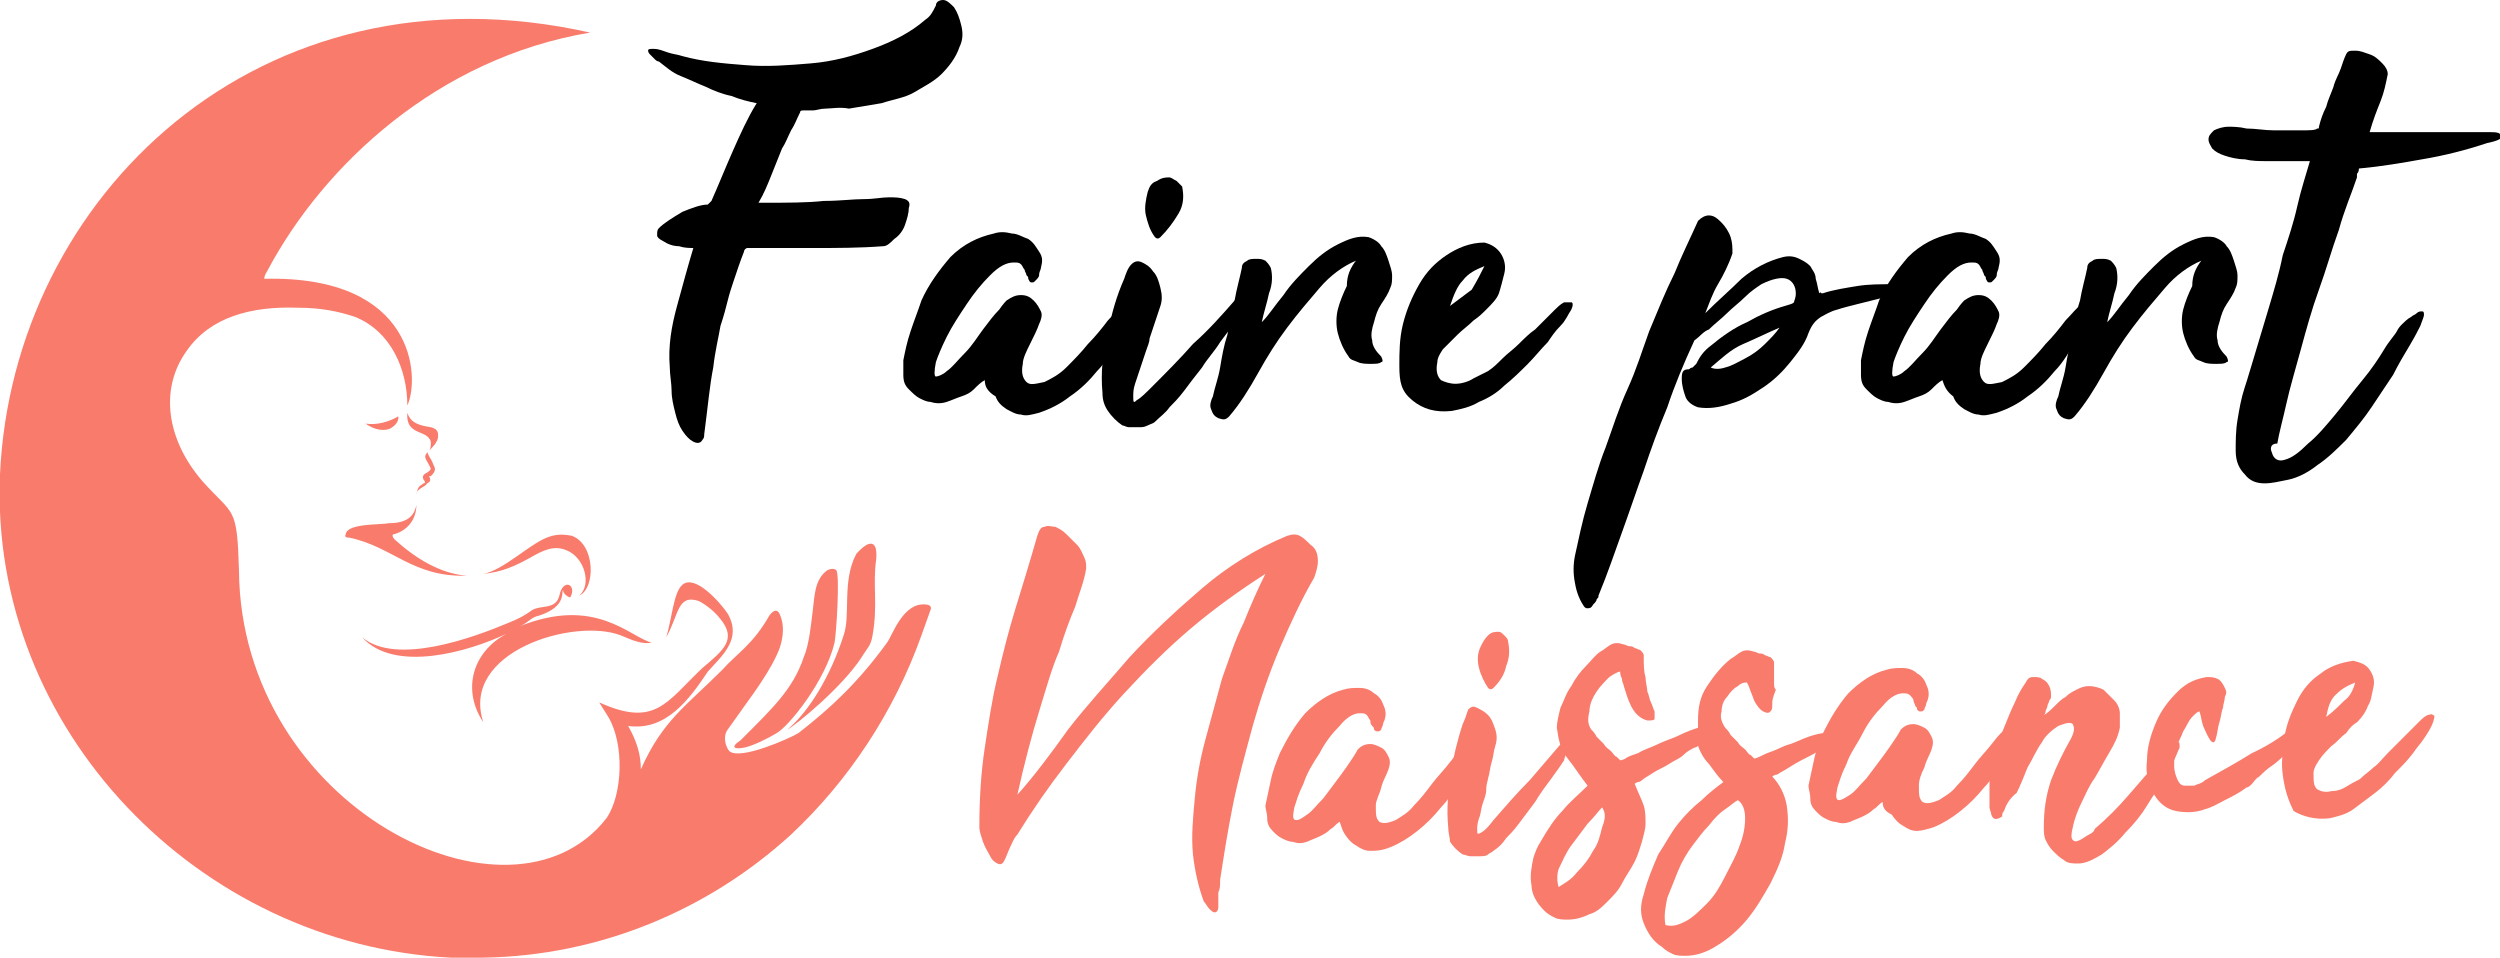 <?xml version="1.0" encoding="utf-8"?>
<!-- Generator: Adobe Illustrator 24.1.0, SVG Export Plug-In . SVG Version: 6.00 Build 0)  -->
<svg version="1.1" id="Layer_1" xmlns="http://www.w3.org/2000/svg" xmlns:xlink="http://www.w3.org/1999/xlink" x="0px" y="0px"
	 width="138.1px" height="52.9px" viewBox="0 0 138.1 52.9" style="enable-background:new 0 0 138.1 52.9;" xml:space="preserve">
<style type="text/css">
	.st0{fill:#F97B6C;}
	.st1{fill-rule:evenodd;clip-rule:evenodd;fill:#F97B6C;}
</style>
<g>
	<path class="st0" d="M69.9,31.7c-1.4,0.9-2.8,1.9-4.1,3c-1.3,1.1-2.5,2.3-3.7,3.6c-1.2,1.3-2.2,2.6-3.2,3.9c-1,1.3-1.9,2.6-2.7,3.9
		c-0.2,0.2-0.3,0.5-0.4,0.7c-0.1,0.2-0.2,0.5-0.3,0.7c-0.1,0.2-0.2,0.3-0.4,0.2c-0.2-0.1-0.3-0.2-0.4-0.4c-0.1-0.2-0.3-0.5-0.4-0.8
		c-0.1-0.3-0.2-0.6-0.2-0.8c0-1.6,0.1-3.1,0.3-4.4s0.4-2.7,0.7-3.9c0.3-1.3,0.6-2.5,1-3.8c0.4-1.3,0.8-2.6,1.2-4
		c0.1-0.3,0.2-0.5,0.4-0.5c0.2-0.1,0.4,0,0.6,0c0.2,0.1,0.4,0.2,0.6,0.4c0.2,0.2,0.4,0.4,0.6,0.6c0.2,0.2,0.3,0.5,0.4,0.7
		C60,31,60,31.2,60,31.4c-0.1,0.7-0.4,1.4-0.6,2.1c-0.3,0.7-0.6,1.5-0.9,2.5c-0.4,0.9-0.7,2-1.1,3.3c-0.4,1.3-0.8,2.8-1.2,4.6
		c0.9-1,1.8-2.2,2.8-3.6c1-1.3,2.2-2.6,3.4-4c1.2-1.3,2.6-2.6,4-3.8c1.4-1.2,3-2.2,4.7-2.9c0.3-0.1,0.5-0.1,0.7,0
		c0.2,0.1,0.4,0.3,0.6,0.5c0.3,0.2,0.4,0.5,0.4,0.9c0,0.3-0.1,0.6-0.2,0.9c-0.7,1.2-1.3,2.5-1.9,3.9c-0.6,1.4-1.1,2.9-1.5,4.3
		c-0.4,1.5-0.8,2.9-1.1,4.4c-0.3,1.5-0.5,2.8-0.7,4.1c0,0.3,0,0.5-0.1,0.7c0,0.2,0,0.5,0,0.8c0,0.2-0.1,0.3-0.2,0.3
		c-0.1,0-0.2-0.1-0.3-0.2c-0.1-0.1-0.2-0.3-0.3-0.4c-0.3-0.8-0.5-1.7-0.6-2.6c-0.1-1,0-2,0.1-3.1c0.1-1.1,0.3-2.2,0.6-3.3
		s0.6-2.2,0.9-3.3c0.4-1.1,0.7-2.1,1.2-3.1C69.1,33.4,69.5,32.5,69.9,31.7z"/>
	<path class="st0" d="M74,45.4c-0.2,0.1-0.3,0.3-0.5,0.4c-0.2,0.2-0.4,0.3-0.6,0.4c-0.2,0.1-0.5,0.2-0.7,0.3c-0.3,0.1-0.5,0.1-0.8,0
		c-0.2,0-0.4-0.1-0.6-0.2c-0.2-0.1-0.3-0.2-0.5-0.4c-0.2-0.2-0.3-0.4-0.3-0.7s-0.1-0.5-0.1-0.7c0.1-0.5,0.2-0.9,0.3-1.4
		c0.1-0.5,0.3-1,0.5-1.5c0.4-0.8,0.8-1.5,1.4-2.2c0.6-0.6,1.3-1.1,2.1-1.3c0.3-0.1,0.6-0.1,0.9-0.1c0.3,0,0.6,0.1,0.8,0.3
		c0.2,0.1,0.4,0.3,0.5,0.6c0.1,0.2,0.2,0.5,0.1,0.8c0,0.1-0.1,0.2-0.1,0.3c0,0.1-0.1,0.2-0.1,0.3c-0.1,0.1-0.1,0.1-0.2,0.1
		c-0.1,0-0.1,0-0.2-0.1c0-0.1,0-0.1-0.1-0.2s-0.1-0.2-0.1-0.3c-0.1-0.1-0.1-0.2-0.2-0.3c-0.1-0.1-0.2-0.1-0.4-0.1
		c-0.3,0-0.7,0.2-1.1,0.7c-0.4,0.4-0.8,0.9-1.1,1.5c-0.4,0.6-0.7,1.1-0.9,1.7c-0.3,0.6-0.4,1-0.5,1.3c-0.1,0.5-0.1,0.7,0.1,0.7
		s0.3-0.1,0.6-0.3c0.3-0.2,0.5-0.5,0.9-0.9c0.3-0.4,0.6-0.8,0.9-1.2c0.3-0.4,0.5-0.7,0.7-1c0.2-0.3,0.3-0.5,0.3-0.5
		c0.2-0.2,0.4-0.3,0.7-0.3c0.2,0,0.4,0.1,0.6,0.2c0.2,0.1,0.3,0.3,0.4,0.5c0.1,0.2,0.1,0.4,0,0.7c-0.1,0.3-0.3,0.6-0.4,1
		s-0.3,0.7-0.3,1c0,0.5,0,0.7,0.2,0.9c0.2,0.1,0.4,0.1,0.9-0.1c0.3-0.2,0.7-0.4,1-0.8c0.4-0.4,0.7-0.8,1-1.2c0.3-0.4,0.7-0.8,1-1.2
		c0.3-0.4,0.6-0.7,0.8-0.8c0-0.1,0.1-0.1,0.2-0.2c0.1-0.1,0.1-0.1,0.2,0c0.1,0,0.1,0.1,0.1,0.1c0,0.1,0,0.1,0,0.2
		c-0.2,0.6-0.5,1.1-0.8,1.7c-0.3,0.6-0.6,1.1-1,1.5c-0.4,0.5-0.8,0.9-1.3,1.3c-0.5,0.4-1,0.7-1.5,0.9C76.3,47,76,47,75.7,47
		c-0.3,0-0.5-0.1-0.8-0.3c-0.2-0.1-0.4-0.3-0.6-0.6S74.1,45.6,74,45.4z"/>
	<path class="st0" d="M86.3,41l0.3-0.3l0,0l0,0.1c0,0.4,0,0.7-0.1,0.9c-0.1,0.2-0.1,0.3-0.1,0.3c-0.2,0.3-0.4,0.6-0.7,1
		c-0.3,0.4-0.6,0.8-0.9,1.3c-0.3,0.4-0.6,0.8-0.9,1.2c-0.3,0.4-0.5,0.6-0.7,0.8c-0.2,0.3-0.4,0.5-0.7,0.7c-0.1,0.1-0.2,0.1-0.3,0.2
		c-0.1,0.1-0.3,0.1-0.5,0.1c-0.2,0-0.3,0-0.5,0c-0.1,0-0.3-0.1-0.4-0.1c-0.3-0.2-0.5-0.4-0.7-0.7C80.1,46.3,80,46,80,45.7
		c-0.1-1,0-1.9,0.1-2.9c0.2-1,0.4-1.9,0.7-2.8c0.1-0.2,0.2-0.5,0.3-0.8c0.2-0.2,0.3-0.2,0.5-0.1c0.2,0.1,0.4,0.2,0.6,0.4
		c0.2,0.2,0.3,0.5,0.4,0.8c0.1,0.3,0.1,0.6,0,0.9c-0.1,0.3-0.1,0.6-0.2,0.9c-0.1,0.3-0.1,0.6-0.2,0.9c0,0.1-0.1,0.3-0.1,0.6
		s-0.1,0.5-0.2,0.8c-0.1,0.3-0.1,0.6-0.2,0.8c-0.1,0.3-0.1,0.5-0.1,0.6c0,0.3,0,0.3,0.2,0.2c0.2-0.1,0.4-0.3,0.7-0.7
		c0.7-0.8,1.3-1.5,2-2.2C85.1,42.4,85.7,41.7,86.3,41z M82.5,38c-0.1,0.1-0.2,0.1-0.3,0c-0.2-0.3-0.4-0.7-0.5-1.1
		c-0.1-0.4-0.1-0.8,0.1-1.2c0.1-0.2,0.2-0.4,0.4-0.6c0.2-0.2,0.4-0.2,0.6-0.2c0.1,0,0.2,0.1,0.3,0.2c0.1,0.1,0.2,0.2,0.2,0.3
		c0.1,0.5,0.1,0.9-0.1,1.4C83.1,37.3,82.8,37.7,82.5,38z"/>
	<path class="st0" d="M97.9,38.9c0,0.2,0,0.3-0.1,0.4c-0.1,0.1-0.2,0.1-0.4,0c-0.2-0.1-0.4-0.4-0.5-0.6c-0.1-0.3-0.2-0.5-0.3-0.8
		l-0.1-0.2c-0.1,0-0.3,0-0.5,0.2c-0.2,0.1-0.4,0.3-0.6,0.6c-0.2,0.2-0.3,0.5-0.3,0.8c-0.1,0.3,0,0.6,0.2,0.9
		c0.1,0.1,0.2,0.2,0.3,0.4c0.1,0.1,0.3,0.3,0.4,0.4c0.1,0.2,0.3,0.3,0.4,0.4c0.1,0.1,0.2,0.3,0.3,0.3c0.1,0.1,0.2,0.2,0.2,0.2
		c0,0,0.1,0,0.3-0.1c0.2-0.1,0.4-0.2,0.7-0.3c0.3-0.1,0.6-0.3,1-0.4c0.3-0.1,0.7-0.3,1-0.4c0.3-0.1,0.6-0.2,0.9-0.2
		c0.1,0,0.2,0,0.3,0s0.2,0,0.3,0.1c0.1,0,0,0.1,0,0.2s-0.2,0.2-0.3,0.3c-0.1,0.1-0.2,0.2-0.3,0.2s-0.2,0.1-0.2,0.1
		c-0.3,0.2-0.7,0.4-1.1,0.6c-0.4,0.2-0.8,0.5-1.2,0.7c0,0-0.1,0.1-0.2,0.1c-0.1,0-0.2,0.1-0.2,0.1c0.4,0.4,0.7,1,0.8,1.6
		c0.1,0.7,0.1,1.3-0.1,2.1c-0.1,0.7-0.4,1.4-0.8,2.2c-0.4,0.7-0.8,1.4-1.3,2s-1.1,1.1-1.6,1.4c-0.6,0.4-1.2,0.6-1.8,0.6
		c-0.2,0-0.5,0-0.7-0.1c-0.2-0.1-0.4-0.2-0.6-0.4C91.3,52,91,51.5,90.8,51c-0.2-0.5-0.2-1,0-1.6c0.2-0.8,0.5-1.5,0.8-2.2
		c0.4-0.6,0.7-1.2,1.1-1.7c0.4-0.5,0.8-0.9,1.3-1.3c0.4-0.4,0.8-0.7,1.2-1c-0.3-0.3-0.5-0.6-0.8-1c-0.3-0.3-0.5-0.7-0.6-1
		c-0.1,0.1-0.2,0.1-0.2,0.1c-0.2,0.1-0.4,0.2-0.6,0.4s-0.5,0.3-0.8,0.5c-0.3,0.2-0.6,0.3-0.9,0.5c-0.3,0.2-0.5,0.3-0.6,0.4
		c0,0-0.1,0.1-0.2,0.1c-0.1,0-0.2,0.1-0.2,0.1c0.2,0.5,0.4,0.9,0.5,1.2c0.1,0.3,0.1,0.7,0.1,1s-0.1,0.6-0.2,1
		c-0.1,0.3-0.2,0.7-0.4,1.1c-0.2,0.4-0.5,0.8-0.7,1.2c-0.2,0.4-0.5,0.7-0.8,1c-0.3,0.3-0.6,0.6-1,0.7c-0.4,0.2-0.8,0.3-1.2,0.3
		c-0.2,0-0.5,0-0.7-0.1c-0.2-0.1-0.4-0.2-0.6-0.4c-0.4-0.4-0.7-0.9-0.7-1.4c-0.1-0.5,0-1,0.1-1.5c0.1-0.3,0.2-0.6,0.4-0.9
		c0.4-0.7,0.8-1.3,1.2-1.7c0.4-0.5,0.9-0.9,1.4-1.4c-0.4-0.5-0.7-1-1.1-1.5c-0.4-0.5-0.5-1-0.6-1.7c0-0.3,0.1-0.7,0.2-1.1
		c0.2-0.4,0.3-0.8,0.6-1.2c0.2-0.4,0.5-0.8,0.8-1.1c0.3-0.3,0.5-0.6,0.8-0.8c0.2-0.1,0.4-0.3,0.6-0.4s0.4-0.1,0.7,0
		c0.1,0,0.2,0.1,0.3,0.1c0.1,0,0.2,0,0.3,0.1c0.1,0,0.2,0.1,0.3,0.1c0.1,0.1,0.2,0.2,0.2,0.3c0,0.5,0,0.9,0.1,1.2
		c0,0.3,0.1,0.6,0.1,0.8c0.1,0.2,0.1,0.4,0.2,0.6c0.1,0.2,0.1,0.3,0.2,0.5c0,0.2,0,0.3,0,0.4c0,0.1-0.2,0.1-0.4,0.1
		c-0.4-0.1-0.7-0.4-0.9-0.8c-0.2-0.4-0.3-0.8-0.4-1.1c0-0.1-0.1-0.2-0.1-0.4c-0.1-0.2-0.1-0.3-0.1-0.4c-0.1,0-0.3,0.1-0.6,0.3
		c-0.2,0.2-0.5,0.5-0.7,0.8c-0.2,0.3-0.4,0.7-0.4,1.1c-0.1,0.4-0.1,0.7,0.1,1c0.1,0.1,0.2,0.2,0.3,0.4c0.1,0.1,0.3,0.3,0.4,0.4
		c0.1,0.2,0.3,0.3,0.4,0.4c0.1,0.1,0.2,0.3,0.3,0.3c0.1,0.1,0.2,0.2,0.2,0.2c0,0,0.1,0,0.3-0.1c0.1-0.1,0.4-0.2,0.7-0.3
		c0.3-0.2,0.7-0.3,1.1-0.5c0.4-0.2,0.8-0.3,1.2-0.5c0.4-0.2,0.7-0.3,1-0.4c0-0.1,0-0.2,0-0.4c0-0.7,0.1-1.3,0.5-1.9
		c0.4-0.6,0.8-1.1,1.3-1.5c0.2-0.1,0.4-0.3,0.6-0.4s0.4-0.1,0.7,0c0.1,0,0.2,0.1,0.3,0.1c0.1,0,0.2,0,0.3,0.1c0.1,0,0.2,0.1,0.3,0.1
		c0.1,0.1,0.2,0.2,0.2,0.3c0,0.2,0,0.5,0,0.6s0,0.4,0,0.5l0,0c0,0.2,0,0.3,0.1,0.4C97.9,38.6,97.9,38.7,97.9,38.9z M88.5,44.6
		c-0.2,0.2-0.4,0.5-0.8,0.9c-0.3,0.4-0.6,0.8-0.9,1.2c-0.3,0.4-0.5,0.9-0.7,1.3C86,48.3,86,48.7,86.1,49c0.3-0.2,0.7-0.4,1-0.8
		c0.4-0.4,0.7-0.8,0.9-1.2c0.3-0.4,0.4-0.9,0.5-1.3C88.7,45.2,88.7,44.9,88.5,44.6z M96,44.2c-0.2,0.1-0.4,0.3-0.7,0.5
		c-0.3,0.2-0.6,0.5-0.9,0.9c-0.3,0.3-0.6,0.7-0.9,1.1c-0.3,0.4-0.6,0.9-0.8,1.4c-0.2,0.5-0.4,1-0.6,1.5c-0.1,0.5-0.2,1-0.1,1.5
		c0.4,0.1,0.7,0,1.1-0.2c0.4-0.2,0.8-0.6,1.2-1c0.4-0.4,0.7-0.9,1-1.5c0.3-0.6,0.6-1.1,0.8-1.7c0.2-0.5,0.3-1,0.3-1.5
		C96.4,44.8,96.3,44.4,96,44.2z"/>
	<path class="st0" d="M104,44.3c-0.2,0.1-0.3,0.3-0.5,0.4c-0.2,0.2-0.4,0.3-0.6,0.4c-0.2,0.1-0.5,0.2-0.7,0.3
		c-0.3,0.1-0.5,0.1-0.8,0c-0.2,0-0.4-0.1-0.6-0.2c-0.2-0.1-0.3-0.2-0.5-0.4c-0.2-0.2-0.3-0.4-0.3-0.7c0-0.3-0.1-0.5-0.1-0.7
		c0.1-0.5,0.2-0.9,0.3-1.4c0.1-0.5,0.3-1,0.5-1.5c0.4-0.8,0.8-1.5,1.4-2.2c0.6-0.6,1.3-1.1,2.1-1.3c0.3-0.1,0.6-0.1,0.9-0.1
		c0.3,0,0.6,0.1,0.8,0.3c0.2,0.1,0.4,0.3,0.5,0.6c0.1,0.2,0.2,0.5,0.1,0.8c0,0.1-0.1,0.2-0.1,0.3c0,0.1-0.1,0.2-0.1,0.3
		c-0.1,0.1-0.1,0.1-0.2,0.1c-0.1,0-0.1,0-0.2-0.1c0-0.1,0-0.1-0.1-0.2c0-0.1-0.1-0.2-0.1-0.3s-0.1-0.2-0.2-0.3
		c-0.1-0.1-0.2-0.1-0.4-0.1c-0.3,0-0.7,0.2-1.1,0.7c-0.4,0.4-0.8,0.9-1.1,1.5s-0.7,1.1-0.9,1.7c-0.3,0.6-0.4,1-0.5,1.3
		c-0.1,0.5-0.1,0.7,0.1,0.7c0.1,0,0.3-0.1,0.6-0.3c0.3-0.2,0.5-0.5,0.9-0.9c0.3-0.4,0.6-0.8,0.9-1.2c0.3-0.4,0.5-0.7,0.7-1
		c0.2-0.3,0.3-0.5,0.3-0.5c0.2-0.2,0.4-0.3,0.7-0.3c0.2,0,0.4,0.1,0.6,0.2c0.2,0.1,0.3,0.3,0.4,0.5c0.1,0.2,0.1,0.4,0,0.7
		c-0.1,0.3-0.3,0.6-0.4,1c-0.2,0.4-0.3,0.7-0.3,1c0,0.5,0,0.7,0.2,0.9c0.2,0.1,0.4,0.1,0.9-0.1c0.3-0.2,0.7-0.4,1-0.8
		c0.4-0.4,0.7-0.8,1-1.2c0.3-0.4,0.7-0.8,1-1.2c0.3-0.4,0.6-0.7,0.8-0.8c0.1-0.1,0.1-0.1,0.2-0.2c0.1-0.1,0.1-0.1,0.2,0
		c0.1,0,0.1,0.1,0.1,0.1c0,0.1,0,0.1,0,0.2c-0.2,0.6-0.5,1.1-0.8,1.7c-0.3,0.6-0.6,1.1-1,1.5c-0.4,0.5-0.8,0.9-1.3,1.3
		c-0.5,0.4-1,0.7-1.5,0.9c-0.3,0.1-0.7,0.2-0.9,0.2c-0.3,0-0.5-0.1-0.8-0.3c-0.2-0.1-0.4-0.3-0.6-0.6C104.1,44.8,104,44.6,104,44.3z
		"/>
	<path class="st0" d="M110.7,44.8c-0.1,0.1-0.1,0.2-0.1,0.3c-0.3,0.2-0.5,0.2-0.6-0.1c0-0.1-0.1-0.3-0.1-0.4c0-0.1,0-0.3,0-0.4
		c0-0.4,0-0.8,0-1.1c0-0.4,0.1-0.9,0.3-1.4c0.1-0.5,0.3-1,0.5-1.5c0.2-0.5,0.4-1,0.6-1.4c0.2-0.5,0.4-0.8,0.6-1.1
		c0.1-0.2,0.2-0.3,0.4-0.3c0.2,0,0.4,0,0.5,0.1c0.2,0.1,0.3,0.2,0.4,0.4c0.1,0.2,0.1,0.4,0.1,0.6c0,0,0,0.1-0.1,0.2
		c0,0.1-0.1,0.2-0.1,0.3s-0.1,0.2-0.1,0.3c0,0.1-0.1,0.2-0.1,0.2c0.2-0.1,0.4-0.3,0.6-0.5c0.2-0.2,0.4-0.4,0.6-0.5
		c0.2-0.2,0.4-0.3,0.6-0.4c0.2-0.1,0.4-0.2,0.7-0.2c0.3,0,0.6,0.1,0.8,0.2c0.2,0.2,0.4,0.4,0.6,0.6c0.2,0.2,0.3,0.5,0.3,0.7
		c0,0.3,0,0.5,0,0.8c-0.1,0.5-0.3,0.9-0.6,1.4c-0.3,0.5-0.5,0.9-0.8,1.4c-0.3,0.4-0.5,0.9-0.7,1.3s-0.4,0.9-0.5,1.4
		c-0.1,0.4-0.1,0.6,0,0.7c0.1,0.1,0.2,0.1,0.4,0c0.2-0.1,0.3-0.2,0.5-0.3c0.2-0.1,0.3-0.2,0.3-0.3c0.7-0.6,1.3-1.2,1.9-1.9
		c0.6-0.7,1.2-1.4,1.8-2c0.5-0.5,0.8-0.8,0.9-0.9c0.1,0,0.1,0,0.1,0.3c-0.1,0.2-0.2,0.5-0.4,0.9c-0.2,0.4-0.4,0.7-0.6,1
		c-0.2,0.4-0.5,0.8-0.8,1.3c-0.3,0.5-0.7,1-1.2,1.5c-0.4,0.5-0.9,0.9-1.3,1.2c-0.5,0.3-0.9,0.5-1.3,0.5c-0.3,0-0.6,0-0.8-0.2
		c-0.2-0.1-0.4-0.3-0.6-0.5c-0.2-0.2-0.3-0.4-0.4-0.6c-0.1-0.2-0.1-0.5-0.1-0.7c0-0.9,0.1-1.7,0.4-2.6c0.3-0.8,0.7-1.6,1.1-2.3
		c0.2-0.4,0.2-0.6,0.1-0.8c-0.1-0.1-0.3-0.1-0.8,0.1c-0.3,0.2-0.7,0.5-0.9,0.9c-0.3,0.4-0.5,0.9-0.8,1.4c-0.2,0.5-0.4,1-0.6,1.4
		C111,44.1,110.8,44.5,110.7,44.8z"/>
	<path class="st0" d="M127,39.9c0.2-0.1,0.3-0.1,0.4,0c0,0.1,0,0.2,0,0.4c-0.1,0.2-0.2,0.4-0.4,0.6c-0.2,0.2-0.3,0.4-0.5,0.5
		c-0.4,0.4-0.7,0.7-1,0.9c-0.3,0.2-0.5,0.4-0.7,0.6c-0.2,0.1-0.3,0.3-0.4,0.4c-0.1,0.1-0.2,0.2-0.3,0.2c-0.4,0.3-0.8,0.5-1.2,0.7
		c-0.4,0.2-0.7,0.4-1.1,0.5c-0.5,0.2-1.1,0.2-1.6,0.1c-0.5-0.1-0.9-0.4-1.2-0.9c-0.3-0.5-0.5-1.1-0.4-1.9c0-0.7,0.2-1.4,0.5-2.1
		c0.3-0.7,0.7-1.2,1.2-1.7c0.5-0.5,1-0.7,1.6-0.8c0.2,0,0.4,0,0.6,0.1c0.2,0.1,0.3,0.3,0.4,0.5c0.1,0.2,0.1,0.3,0,0.5
		c0,0.2-0.1,0.4-0.1,0.6c-0.1,0.2-0.1,0.5-0.2,0.8c-0.1,0.3-0.1,0.6-0.2,0.9c0,0.1-0.1,0.2-0.1,0.2c-0.1,0-0.1,0-0.2-0.1
		c-0.2-0.3-0.3-0.6-0.4-0.8c-0.1-0.3-0.1-0.5-0.2-0.8c-0.1,0-0.2,0.1-0.4,0.3c-0.2,0.2-0.3,0.5-0.5,0.8c-0.1,0.3-0.3,0.6-0.4,1
		c-0.1,0.3-0.1,0.6-0.1,0.9c0,0.3,0.1,0.6,0.2,0.8c0.1,0.2,0.2,0.3,0.4,0.3c0.2,0,0.3,0,0.5,0c0.2-0.1,0.4-0.1,0.6-0.3
		c0.9-0.5,1.8-1,2.6-1.5C125.5,41.1,126.3,40.5,127,39.9z"/>
	<path class="st0" d="M126.1,42.8c-0.1-0.7,0-1.3,0.1-2.1c0.1-0.7,0.4-1.4,0.7-2c0.3-0.6,0.7-1.1,1.3-1.5c0.5-0.4,1.1-0.6,1.8-0.7
		c0.4,0.1,0.7,0.2,0.9,0.5c0.2,0.3,0.3,0.6,0.2,1c-0.1,0.4-0.1,0.7-0.3,1c-0.1,0.3-0.3,0.6-0.6,0.9c-0.2,0.1-0.4,0.3-0.6,0.6
		c-0.3,0.2-0.5,0.5-0.8,0.7c-0.3,0.3-0.5,0.5-0.7,0.8c-0.2,0.3-0.3,0.5-0.3,0.7c0,0.5,0,0.7,0.2,0.9c0.2,0.1,0.4,0.2,0.8,0.1
		c0.3,0,0.6-0.1,0.9-0.3s0.6-0.3,0.7-0.4c0.2-0.2,0.5-0.4,0.7-0.6c0.3-0.2,0.5-0.5,0.8-0.8c0.3-0.3,0.5-0.5,0.8-0.8
		c0.3-0.3,0.5-0.5,0.6-0.6c0.1-0.1,0.3-0.3,0.4-0.4c0.1-0.1,0.2-0.2,0.4-0.3c0.1,0,0.2-0.1,0.3,0c0.1,0,0.1,0.1,0,0.4
		c-0.1,0.3-0.3,0.6-0.5,0.9c-0.2,0.3-0.4,0.5-0.6,0.8c-0.3,0.4-0.6,0.7-1,1.1c-0.3,0.4-0.7,0.8-1.1,1.1c-0.4,0.3-0.8,0.6-1.2,0.9
		c-0.4,0.3-0.9,0.4-1.3,0.5c-0.8,0.1-1.5-0.1-2-0.4C126.4,44.2,126.2,43.6,126.1,42.8z M130.1,37.7c-0.5,0.2-0.8,0.4-1.1,0.7
		c-0.3,0.3-0.4,0.7-0.5,1.2c0.4-0.3,0.7-0.6,1-0.9C129.8,38.5,130,38.1,130.1,37.7z"/>
</g>
<g>
	<g>
		<path d="M36.6,13.3c-0.2-0.1-0.3-0.2-0.3-0.3c0-0.2,0-0.3,0.1-0.4c0.3-0.3,0.8-0.6,1.3-0.9c0.5-0.2,1-0.4,1.4-0.4l0.2-0.2
			c0.4-0.9,0.8-1.9,1.2-2.8c0.4-0.9,0.8-1.8,1.3-2.6c-0.5-0.1-0.9-0.2-1.4-0.4c-0.5-0.1-1-0.3-1.4-0.5c-0.5-0.2-0.9-0.4-1.4-0.6
			s-0.8-0.5-1.2-0.8c0,0-0.1,0-0.2-0.1c-0.1-0.1-0.2-0.2-0.3-0.3c-0.1-0.1-0.1-0.2-0.1-0.2c0-0.1,0.1-0.1,0.3-0.1
			c0.3,0,0.5,0.1,0.8,0.2c0.3,0.1,0.5,0.1,0.8,0.2c1.1,0.3,2.2,0.4,3.5,0.5c1.2,0.1,2.4,0,3.6-0.1s2.3-0.4,3.4-0.8
			c1.1-0.4,2.1-0.9,2.9-1.6c0.3-0.2,0.4-0.4,0.6-0.8C51.7,0.1,51.9,0,52.1,0c0.2,0,0.4,0.2,0.6,0.4C52.9,0.7,53,1,53.1,1.4
			c0.1,0.4,0.1,0.8-0.1,1.2c-0.2,0.6-0.6,1.1-1,1.5s-1,0.7-1.5,1s-1.2,0.4-1.8,0.6c-0.6,0.1-1.2,0.2-1.8,0.3C46.4,5.9,45.9,6,45.6,6
			c-0.3,0-0.5,0.1-0.7,0.1c-0.2,0-0.3,0-0.3,0c-0.1,0-0.1,0-0.2,0c-0.1,0-0.2,0-0.2,0.1c-0.2,0.4-0.3,0.7-0.5,1
			c-0.2,0.4-0.3,0.7-0.5,1c-0.2,0.5-0.4,1-0.6,1.5c-0.2,0.5-0.4,1-0.7,1.5h0.3c1.3,0,2.4,0,3.3-0.1c0.9,0,1.6-0.1,2.2-0.1
			c0.6,0,1-0.1,1.4-0.1c0.3,0,0.6,0,0.9,0.1c0.2,0.1,0.3,0.2,0.2,0.5c0,0.3-0.1,0.6-0.2,0.9c-0.1,0.3-0.3,0.6-0.6,0.8
			c-0.2,0.2-0.4,0.4-0.6,0.4c-1.3,0.1-2.6,0.1-3.8,0.1s-2.5,0-3.7,0c-0.1,0-0.2,0.1-0.2,0.2c-0.2,0.5-0.4,1.1-0.6,1.7
			c-0.1,0.3-0.2,0.6-0.3,1c-0.1,0.4-0.2,0.8-0.4,1.4c-0.1,0.6-0.3,1.4-0.4,2.3c-0.2,1-0.3,2.2-0.5,3.7c0,0.1,0,0.2-0.1,0.3
			c-0.1,0.2-0.3,0.2-0.5,0.1c-0.2-0.1-0.4-0.3-0.6-0.6c-0.2-0.3-0.3-0.6-0.4-1s-0.2-0.8-0.2-1.2c0-0.4-0.1-0.9-0.1-1.3
			c-0.1-1.2,0.1-2.3,0.4-3.4c0.3-1.1,0.6-2.2,0.9-3.2c-0.2,0-0.5,0-0.8-0.1C37.2,13.6,36.9,13.5,36.6,13.3z"/>
		<path d="M54.4,21c-0.2,0.1-0.4,0.3-0.6,0.5s-0.4,0.3-0.7,0.4c-0.3,0.1-0.5,0.2-0.8,0.3c-0.3,0.1-0.6,0.1-0.9,0
			c-0.2,0-0.4-0.1-0.6-0.2c-0.2-0.1-0.4-0.3-0.6-0.5s-0.3-0.4-0.3-0.8c0-0.3,0-0.6,0-0.8c0.1-0.5,0.2-1,0.4-1.6
			c0.2-0.6,0.4-1.1,0.6-1.7c0.4-0.9,1-1.7,1.6-2.4c0.7-0.7,1.5-1.1,2.4-1.3c0.3-0.1,0.6-0.1,1,0c0.3,0,0.6,0.2,0.9,0.3
			c0.3,0.2,0.4,0.4,0.6,0.7s0.2,0.5,0.1,0.9c0,0.1-0.1,0.2-0.1,0.4c0,0.1-0.1,0.2-0.2,0.3s-0.1,0.1-0.2,0.1c-0.1,0-0.1,0-0.2-0.2
			c0-0.1,0-0.1-0.1-0.2c0-0.1-0.1-0.2-0.1-0.3c-0.1-0.1-0.1-0.2-0.2-0.3s-0.2-0.1-0.4-0.1c-0.4,0-0.8,0.2-1.3,0.7
			c-0.5,0.5-0.9,1-1.3,1.6c-0.4,0.6-0.8,1.2-1.1,1.8c-0.3,0.6-0.5,1.1-0.6,1.4c-0.1,0.5-0.1,0.8,0,0.8c0.1,0,0.4-0.1,0.6-0.3
			c0.3-0.2,0.6-0.6,1-1c0.4-0.4,0.7-0.9,1-1.3c0.3-0.4,0.6-0.8,0.9-1.1c0.2-0.3,0.4-0.5,0.4-0.5c0.3-0.2,0.5-0.3,0.8-0.3
			c0.3,0,0.5,0.1,0.7,0.3c0.2,0.2,0.3,0.4,0.4,0.6s0,0.5-0.1,0.7c-0.1,0.3-0.3,0.7-0.5,1.1c-0.2,0.4-0.4,0.8-0.4,1.1
			c-0.1,0.5,0,0.8,0.2,1c0.2,0.2,0.5,0.1,1,0c0.4-0.2,0.8-0.4,1.2-0.8c0.4-0.4,0.8-0.8,1.2-1.3c0.4-0.4,0.8-0.9,1.1-1.3
			c0.4-0.4,0.6-0.7,0.9-0.9c0.1-0.1,0.1-0.1,0.2-0.2c0.1-0.1,0.2-0.1,0.2,0c0.1,0,0.2,0.1,0.2,0.2c0,0.1,0,0.1,0,0.2
			c-0.3,0.6-0.6,1.2-0.9,1.8c-0.4,0.6-0.7,1.2-1.2,1.7c-0.4,0.5-0.9,1-1.5,1.4c-0.5,0.4-1.1,0.7-1.7,0.9c-0.4,0.1-0.7,0.2-1,0.1
			c-0.3,0-0.6-0.2-0.8-0.3c-0.3-0.2-0.5-0.4-0.6-0.7C54.5,21.6,54.4,21.3,54.4,21z"/>
		<path d="M68.2,16.6l0.3-0.3h0v0.1c0,0.4,0,0.8-0.1,1c-0.1,0.2-0.2,0.3-0.2,0.4c-0.2,0.3-0.5,0.7-0.8,1.1c-0.3,0.5-0.7,0.9-1,1.4
			c-0.4,0.5-0.7,0.9-1,1.3c-0.3,0.4-0.6,0.7-0.8,0.9c-0.2,0.3-0.5,0.5-0.8,0.8c-0.1,0.1-0.2,0.1-0.4,0.2c-0.2,0.1-0.3,0.1-0.5,0.1
			c-0.2,0-0.3,0-0.5,0c-0.2,0-0.3-0.1-0.4-0.1c-0.3-0.2-0.6-0.5-0.8-0.8c-0.2-0.3-0.3-0.6-0.3-1c-0.1-1.1,0-2.2,0.3-3.3
			c0.2-1.1,0.5-2.1,0.9-3c0.1-0.3,0.2-0.6,0.4-0.8c0.2-0.2,0.4-0.2,0.6-0.1c0.2,0.1,0.4,0.2,0.6,0.5c0.2,0.2,0.3,0.5,0.4,0.9
			c0.1,0.4,0.1,0.7,0,1c-0.1,0.3-0.2,0.6-0.3,0.9c-0.1,0.3-0.2,0.6-0.3,0.9c0,0.2-0.1,0.4-0.2,0.7c-0.1,0.3-0.2,0.6-0.3,0.9
			c-0.1,0.3-0.2,0.6-0.3,0.9c-0.1,0.3-0.1,0.5-0.1,0.7c0,0.3,0,0.4,0.2,0.2c0.2-0.1,0.5-0.4,0.8-0.7c0.8-0.8,1.6-1.6,2.3-2.4
			C66.8,18.2,67.5,17.4,68.2,16.6z M64.1,13.1c-0.1,0.1-0.2,0.1-0.3,0c-0.3-0.4-0.4-0.8-0.5-1.2c-0.1-0.4,0-0.9,0.1-1.3
			c0.1-0.3,0.2-0.5,0.5-0.6c0.3-0.2,0.5-0.2,0.7-0.2c0.1,0,0.2,0.1,0.4,0.2c0.1,0.1,0.2,0.2,0.3,0.3c0.1,0.5,0.1,1-0.2,1.5
			C64.8,12.3,64.5,12.7,64.1,13.1z"/>
		<path d="M74.9,14.4c-0.7,0.3-1.4,0.8-2,1.5c-0.6,0.7-1.2,1.4-1.8,2.2c-0.6,0.8-1.1,1.6-1.6,2.5c-0.5,0.9-1,1.7-1.6,2.4
			c-0.2,0.2-0.3,0.2-0.6,0.1c-0.2-0.1-0.3-0.2-0.4-0.5c-0.1-0.2,0-0.5,0.1-0.7c0.1-0.5,0.3-1,0.4-1.6c0.1-0.6,0.2-1.2,0.4-1.8
			c0.1-0.6,0.2-1.3,0.4-1.9c0.1-0.6,0.3-1.3,0.4-1.8c0-0.2,0.1-0.3,0.3-0.4c0.1-0.1,0.3-0.1,0.5-0.1c0.2,0,0.3,0,0.5,0.1
			c0.1,0.1,0.2,0.2,0.3,0.4c0.1,0.4,0.1,0.9-0.1,1.4c-0.1,0.5-0.3,1.1-0.4,1.6c0.4-0.4,0.7-0.9,1.2-1.5c0.4-0.6,0.9-1.1,1.4-1.6
			c0.5-0.5,1-0.9,1.6-1.2s1.1-0.5,1.7-0.4c0.3,0.1,0.6,0.3,0.7,0.5c0.2,0.2,0.3,0.5,0.4,0.8c0.1,0.3,0.2,0.6,0.2,0.8
			c0,0.3,0,0.5-0.1,0.7c-0.1,0.3-0.3,0.6-0.5,0.9s-0.3,0.6-0.4,1c-0.1,0.3-0.2,0.7-0.1,1c0,0.3,0.2,0.6,0.5,0.9
			c0.1,0.2,0.1,0.3,0,0.3c-0.1,0.1-0.3,0.1-0.6,0.1c-0.2,0-0.5,0-0.7-0.1c-0.2-0.1-0.4-0.1-0.5-0.3c-0.3-0.4-0.5-0.9-0.6-1.3
			c-0.1-0.4-0.1-0.9,0-1.3c0.1-0.4,0.3-0.9,0.5-1.3C74.4,15.2,74.6,14.8,74.9,14.4z"/>
		<path d="M77.3,20.2c0-0.7,0-1.5,0.2-2.3c0.2-0.8,0.5-1.5,0.9-2.2c0.4-0.7,0.9-1.2,1.5-1.6c0.6-0.4,1.3-0.7,2.1-0.7
			c0.4,0.1,0.7,0.3,0.9,0.6c0.2,0.3,0.3,0.7,0.2,1.1c-0.1,0.4-0.2,0.8-0.3,1.1c-0.1,0.3-0.4,0.6-0.7,0.9c-0.2,0.2-0.4,0.4-0.7,0.6
			c-0.3,0.3-0.6,0.5-0.9,0.8c-0.3,0.3-0.5,0.5-0.8,0.8c-0.2,0.3-0.3,0.5-0.3,0.7c-0.1,0.5,0,0.8,0.2,1c0.2,0.1,0.5,0.2,0.8,0.2
			c0.3,0,0.7-0.1,1-0.3c0.4-0.2,0.6-0.3,0.8-0.4c0.3-0.2,0.5-0.4,0.8-0.7c0.3-0.3,0.6-0.5,0.9-0.8c0.3-0.3,0.6-0.6,0.9-0.8
			c0.3-0.3,0.5-0.5,0.7-0.7c0.2-0.2,0.3-0.3,0.4-0.4c0.1-0.1,0.3-0.3,0.5-0.4c0.2,0,0.3,0,0.4,0c0.1,0,0.1,0.2,0,0.4
			c-0.2,0.3-0.3,0.6-0.6,0.9s-0.5,0.6-0.7,0.9c-0.4,0.4-0.7,0.8-1.1,1.2c-0.4,0.4-0.8,0.8-1.3,1.2c-0.4,0.4-0.9,0.7-1.4,0.9
			c-0.5,0.3-1,0.4-1.5,0.5c-0.9,0.1-1.6-0.1-2.2-0.6S77.3,21.1,77.3,20.2z M82,14.7c-0.5,0.2-0.9,0.4-1.2,0.8
			c-0.3,0.3-0.5,0.8-0.7,1.4c0.4-0.3,0.8-0.6,1.2-0.9C81.6,15.5,81.8,15.1,82,14.7z"/>
		<path d="M93.6,18.8c-0.6,1.3-1.1,2.5-1.5,3.7c-0.5,1.2-0.9,2.3-1.3,3.5c-0.4,1.1-0.8,2.3-1.2,3.4s-0.8,2.3-1.3,3.5
			c0,0.1,0,0.1-0.1,0.2c0,0.1-0.1,0.2-0.2,0.3c-0.1,0.2-0.2,0.2-0.3,0.2s-0.1,0-0.2-0.1c-0.2-0.3-0.4-0.7-0.5-1.3
			c-0.1-0.5-0.1-1,0-1.5c0.2-0.9,0.4-1.9,0.7-2.9c0.3-1,0.6-2.1,1-3.1c0.4-1.1,0.7-2.1,1.2-3.2s0.8-2.1,1.2-3.2
			c0.5-1.2,0.9-2.2,1.4-3.2c0.4-1,0.9-2,1.3-2.9c0.2-0.2,0.4-0.3,0.6-0.3c0.3,0,0.5,0.2,0.7,0.4c0.2,0.2,0.4,0.5,0.5,0.8
			c0.1,0.3,0.1,0.6,0.1,0.9c-0.2,0.6-0.5,1.2-0.8,1.7c-0.3,0.5-0.5,1.1-0.7,1.6c0.7-0.7,1.4-1.3,2-1.9c0.7-0.6,1.5-1,2.3-1.2
			c0.4-0.1,0.7,0,0.9,0.1c0.2,0.1,0.4,0.2,0.6,0.4c0.1,0.2,0.3,0.4,0.3,0.7c0.1,0.3,0.1,0.5,0.2,0.8c0,0,0.1-0.1,0.1,0
			c0,0,0.1,0,0.1,0c0.6-0.2,1.3-0.3,1.9-0.4c0.6-0.1,1.3-0.1,1.9-0.1c0.3,0,0.5,0,0.7,0.1c0.1,0.1,0,0.3-0.3,0.4
			c-0.4,0.1-0.7,0.2-1.1,0.3c-0.4,0.1-0.8,0.2-1.2,0.3s-0.8,0.2-1.1,0.3c-0.4,0.1-0.7,0.3-0.9,0.4c-0.3,0.2-0.5,0.4-0.7,0.9
			c-0.2,0.6-0.6,1.1-1,1.6c-0.4,0.5-0.9,1-1.5,1.4c-0.6,0.4-1.1,0.7-1.8,0.9c-0.6,0.2-1.2,0.3-1.8,0.2c-0.3-0.1-0.6-0.3-0.7-0.6
			c-0.1-0.3-0.2-0.6-0.2-1c0-0.4,0.1-0.5,0.4-0.5c0.1-0.1,0.2-0.1,0.2-0.1s0.1-0.1,0.2-0.2c0.2-0.4,0.4-0.7,0.8-1
			c0.6-0.5,1.3-1,2-1.3c0.7-0.4,1.4-0.7,2.1-0.9c0.3-0.1,0.4-0.1,0.5-0.2c0-0.1,0.1-0.2,0.1-0.5c0-0.4-0.2-0.7-0.5-0.8
			c-0.3-0.1-0.8,0-1.4,0.3c-0.3,0.2-0.6,0.4-0.9,0.7c-0.3,0.3-0.7,0.6-1,0.9c-0.3,0.3-0.7,0.6-1,0.9C94.1,18.3,93.9,18.6,93.6,18.8z
			 M94.5,20.3c0.2,0.1,0.5,0.1,0.8,0c0.4-0.1,0.7-0.3,1.1-0.5s0.8-0.5,1.1-0.8s0.6-0.6,0.8-0.9c-0.7,0.3-1.3,0.6-2,0.9
			S95.1,19.8,94.5,20.3z"/>
		<path d="M107.3,21c-0.2,0.1-0.4,0.3-0.6,0.5s-0.4,0.3-0.7,0.4c-0.3,0.1-0.5,0.2-0.8,0.3c-0.3,0.1-0.6,0.1-0.9,0
			c-0.2,0-0.4-0.1-0.6-0.2c-0.2-0.1-0.4-0.3-0.6-0.5s-0.3-0.4-0.3-0.8c0-0.3,0-0.6,0-0.8c0.1-0.5,0.2-1,0.4-1.6
			c0.2-0.6,0.4-1.1,0.6-1.7c0.4-0.9,1-1.7,1.6-2.4c0.7-0.7,1.5-1.1,2.4-1.3c0.3-0.1,0.6-0.1,1,0c0.3,0,0.6,0.2,0.9,0.3
			c0.3,0.2,0.4,0.4,0.6,0.7s0.2,0.5,0.1,0.9c0,0.1-0.1,0.2-0.1,0.4c0,0.1-0.1,0.2-0.2,0.3s-0.1,0.1-0.2,0.1c-0.1,0-0.1,0-0.2-0.2
			c0-0.1,0-0.1-0.1-0.2c0-0.1-0.1-0.2-0.1-0.3c-0.1-0.1-0.1-0.2-0.2-0.3s-0.2-0.1-0.4-0.1c-0.4,0-0.8,0.2-1.3,0.7
			c-0.5,0.5-0.9,1-1.3,1.6c-0.4,0.6-0.8,1.2-1.1,1.8c-0.3,0.6-0.5,1.1-0.6,1.4c-0.1,0.5-0.1,0.8,0,0.8c0.1,0,0.4-0.1,0.6-0.3
			c0.3-0.2,0.6-0.6,1-1c0.4-0.4,0.7-0.9,1-1.3c0.3-0.4,0.6-0.8,0.9-1.1c0.2-0.3,0.4-0.5,0.4-0.5c0.3-0.2,0.5-0.3,0.8-0.3
			c0.3,0,0.5,0.1,0.7,0.3c0.2,0.2,0.3,0.4,0.4,0.6s0,0.5-0.1,0.7c-0.1,0.3-0.3,0.7-0.5,1.1c-0.2,0.4-0.4,0.8-0.4,1.1
			c-0.1,0.5,0,0.8,0.2,1c0.2,0.2,0.5,0.1,1,0c0.4-0.2,0.8-0.4,1.2-0.8c0.4-0.4,0.8-0.8,1.2-1.3c0.4-0.4,0.8-0.9,1.1-1.3
			c0.4-0.4,0.6-0.7,0.9-0.9c0.1-0.1,0.1-0.1,0.2-0.2c0.1-0.1,0.2-0.1,0.2,0c0.1,0,0.2,0.1,0.2,0.2c0,0.1,0,0.1,0,0.2
			c-0.3,0.6-0.6,1.2-0.9,1.8c-0.4,0.6-0.7,1.2-1.2,1.7c-0.4,0.5-0.9,1-1.5,1.4c-0.5,0.4-1.1,0.7-1.7,0.9c-0.4,0.1-0.7,0.2-1,0.1
			c-0.3,0-0.6-0.2-0.8-0.3c-0.3-0.2-0.5-0.4-0.6-0.7C107.5,21.6,107.4,21.3,107.3,21z"/>
		<path d="M121.6,14.4c-0.7,0.3-1.4,0.8-2,1.5c-0.6,0.7-1.2,1.4-1.8,2.2c-0.6,0.8-1.1,1.6-1.6,2.5c-0.5,0.9-1,1.7-1.6,2.4
			c-0.2,0.2-0.3,0.2-0.6,0.1c-0.2-0.1-0.3-0.2-0.4-0.5c-0.1-0.2,0-0.5,0.1-0.7c0.1-0.5,0.3-1,0.4-1.6c0.1-0.6,0.2-1.2,0.4-1.8
			c0.1-0.6,0.2-1.3,0.4-1.9c0.1-0.6,0.3-1.3,0.4-1.8c0-0.2,0.1-0.3,0.3-0.4c0.1-0.1,0.3-0.1,0.5-0.1c0.2,0,0.3,0,0.5,0.1
			c0.1,0.1,0.2,0.2,0.3,0.4c0.1,0.4,0.1,0.9-0.1,1.4c-0.1,0.5-0.3,1.1-0.4,1.6c0.4-0.4,0.7-0.9,1.2-1.5c0.4-0.6,0.9-1.1,1.4-1.6
			c0.5-0.5,1-0.9,1.6-1.2s1.1-0.5,1.7-0.4c0.3,0.1,0.6,0.3,0.7,0.5c0.2,0.2,0.3,0.5,0.4,0.8c0.1,0.3,0.2,0.6,0.2,0.8
			c0,0.3,0,0.5-0.1,0.7c-0.1,0.3-0.3,0.6-0.5,0.9s-0.3,0.6-0.4,1c-0.1,0.3-0.2,0.7-0.1,1c0,0.3,0.2,0.6,0.5,0.9
			c0.1,0.2,0.1,0.3,0,0.3c-0.1,0.1-0.3,0.1-0.6,0.1c-0.2,0-0.5,0-0.7-0.1c-0.2-0.1-0.4-0.1-0.5-0.3c-0.3-0.4-0.5-0.9-0.6-1.3
			c-0.1-0.4-0.1-0.9,0-1.3c0.1-0.4,0.3-0.9,0.5-1.3C121.1,15.2,121.3,14.8,121.6,14.4z"/>
		<path d="M125.5,25c0.1,0.4,0.4,0.5,0.7,0.4c0.4-0.1,0.8-0.4,1.3-0.9c0.5-0.4,1-1,1.5-1.6c0.5-0.6,1-1.3,1.5-1.9
			c0.5-0.6,0.9-1.2,1.2-1.7c0.3-0.5,0.6-0.8,0.7-1c0.1-0.2,0.2-0.3,0.3-0.4c0.1-0.1,0.3-0.3,0.5-0.4c0.1-0.1,0.2-0.1,0.3-0.2
			c0.1-0.1,0.2-0.1,0.3-0.1s0.1,0.1,0.1,0.2c0,0.1-0.1,0.3-0.2,0.6c-0.1,0.2-0.3,0.6-0.6,1.1c-0.3,0.5-0.6,1-0.9,1.6
			c-0.4,0.6-0.8,1.2-1.2,1.8c-0.4,0.6-0.9,1.2-1.4,1.8c-0.5,0.5-1,1-1.6,1.4c-0.5,0.4-1.1,0.7-1.6,0.8c-0.5,0.1-0.9,0.2-1.3,0.2
			s-0.8-0.1-1.1-0.5c-0.3-0.3-0.5-0.7-0.5-1.3c0-0.5,0-1.1,0.1-1.7s0.2-1.2,0.4-1.8c0.2-0.6,0.3-1,0.4-1.3c0.3-1,0.6-2,0.9-3
			c0.3-1,0.6-2,0.8-3c0.3-0.9,0.6-1.8,0.8-2.7c0.2-0.9,0.5-1.8,0.7-2.5c-0.4,0-0.8,0-1.2,0c-0.4,0-0.8,0-1.2,0c-0.4,0-0.8,0-1.2-0.1
			c-0.4,0-0.8-0.1-1.1-0.2c-0.3-0.1-0.5-0.2-0.7-0.4c-0.1-0.2-0.2-0.3-0.2-0.5c0-0.2,0.1-0.3,0.3-0.5c0.2-0.1,0.5-0.2,0.8-0.2
			c0.2,0,0.6,0,1,0.1c0.5,0,1,0.1,1.5,0.1c0.5,0,1,0,1.5,0c0.5,0,0.8,0,0.9-0.1c0.1,0,0.1,0,0.1-0.1c0.1-0.4,0.2-0.7,0.4-1.1
			c0.1-0.4,0.3-0.8,0.4-1.1c0.1-0.4,0.3-0.7,0.4-1c0.1-0.3,0.2-0.6,0.3-0.8c0.1-0.2,0.2-0.2,0.5-0.2s0.5,0.1,0.8,0.2
			c0.3,0.1,0.5,0.3,0.7,0.5s0.3,0.4,0.3,0.6c-0.1,0.5-0.2,1-0.4,1.5c-0.2,0.5-0.4,1-0.6,1.7c1.2,0,2.3,0,3.2,0c0.9,0,1.7,0,2.6,0
			c0.3,0,0.5,0,0.8,0c0.3,0,0.5,0,0.6,0.1c0.1,0,0.2,0.1,0.1,0.2c-0.1,0.1-0.3,0.2-0.8,0.3c-1.2,0.4-2.4,0.7-3.6,0.9
			c-1.1,0.2-2.3,0.4-3.4,0.5c-0.1,0-0.1,0-0.1,0.1c0,0,0,0.1-0.1,0.2c0,0,0,0,0,0.1c0,0,0,0,0,0.1c-0.3,0.9-0.7,1.8-1,2.9
			c-0.4,1.1-0.7,2.2-1.1,3.3c-0.4,1.1-0.7,2.2-1,3.3c-0.3,1.1-0.6,2.1-0.8,3c-0.2,0.9-0.4,1.6-0.5,2.2
			C125.4,24.5,125.4,24.8,125.5,25z"/>
	</g>
</g>
<path class="st1" d="M32.6,1.8c-8.4,1.4-14.7,7.3-17.8,13.1c-0.1,0.2-0.2,0.3-0.2,0.5c8.4-0.2,8.6,5.5,7.9,7c0-2-0.9-4.1-2.9-4.9
	c-0.9-0.3-1.9-0.5-3.1-0.5c-2.6-0.1-4.9,0.5-6.2,2.4c-1.5,2.1-1.1,4.9,0.9,7.2c1.7,1.9,1.9,1.3,2,4.9c0.1,13.1,15,20.5,20.3,13.7
	c0.9-1.3,1-4.1,0.1-5.6l-0.5-0.8c3.1,1.4,3.7,0,5.7-1.9c1.2-1,1.9-1.6,1-2.7c-0.3-0.4-0.8-0.8-1.2-1c-1.2-0.4-1.1,0.8-1.8,2
	c0.3-0.9,0.4-2.5,0.9-2.9c0.7-0.6,2.1,1,2.5,1.6c0.8,1.4-0.3,2.3-1.1,3.2c-1,1.5-2.3,3.3-4.4,3c0.5,0.9,0.7,1.6,0.7,2.4
	c1.2-2.7,2.5-3.5,4.5-5.5c0.8-0.9,1.7-1.4,2.6-3c0.3-0.4,0.5-0.3,0.6,0c0.3,0.7,0.1,1.6-0.2,2.2c-0.6,1.3-1.8,2.8-2.7,4.1
	c-0.3,0.4-0.1,1,0.1,1.2c0.6,0.5,3.3-0.7,3.8-1c1.8-1.4,3.3-2.8,4.9-5c0.3-0.4,0.9-2.3,2.2-2.1c0.1,0,0.3,0.1,0.2,0.3l-0.5,1.4
	c-1.5,4.2-4,8-7.2,11c-4.6,4.2-10.6,6.7-17,6.8c-0.6,0-1.2,0-1.8,0C11,52.2-0.6,40.3,0,26.2C0.7,10.9,14.3-2.3,32.6,1.8L32.6,1.8z
	 M20.2,23.4c0,0,0.6,0.5,1.3,0.3C22.1,23.4,22,23,22,23C21.5,23.3,20.8,23.5,20.2,23.4L20.2,23.4z M22.5,22.8
	c0.2,0.6,0.7,0.7,1.3,0.8c0.4,0.1,0.4,0.3,0.4,0.5c0,0.3-0.3,0.6-0.5,0.8c-0.1,0.1-0.1,0.1,0,0.3c0.2,0.3,0.2,0.4,0.3,0.6
	c0.1,0.2-0.1,0.4-0.2,0.5c0,0,0,0-0.1,0c0.1,0.2,0.1,0.3-0.1,0.4C23.5,26.9,23,27,23,27.3c0.1-0.4,0.1-0.4,0.4-0.6
	c0.1,0,0.1-0.1,0-0.2c-0.1-0.2,0-0.3,0.2-0.4c0.3-0.2,0.2-0.2,0-0.6c-0.2-0.3-0.1-0.4,0.1-0.6c0.1-0.1,0.1-0.3,0.1-0.5
	C23.6,23.7,22.4,24.1,22.5,22.8L22.5,22.8L22.5,22.8z M23,27.9c0,0.8-0.5,1.4-1.2,1.6c-0.2,0-0.1,0.2,0,0.3c1.1,1,2.5,1.9,4,2l0,0
	l0,0c-3,0.1-4.1-1.6-6.5-2.1c-0.1,0-0.3,0-0.2-0.2c0.1-0.6,1.9-0.5,2.4-0.6C22.6,28.9,22.9,28.4,23,27.9L23,27.9z M26.7,31.7
	c1.1-0.2,2.5-1.6,3.5-2c0.5-0.2,0.9-0.2,1.4-0.1c1.3,0.5,1.3,2.9,0.4,3.3l0,0c0.7-0.6,0.3-2.1-0.7-2.5c-0.7-0.3-1.3,0-2,0.4
	C28.4,31.3,27.7,31.6,26.7,31.7L26.7,31.7L26.7,31.7z M31.5,33c-0.1,0-0.4-0.2-0.4-0.4c-0.1,0.1,0.2,0.9-1.3,1.4
	c-0.5,0.1-0.6,0.4-1.1,0.6l0,0c4.2-1.7,6.1,0.6,7.3,0.9l0,0c-0.5,0.1-1-0.1-1.7-0.4c-2.6-1-8.9,0.9-7.6,4.8C25.5,38.1,26.1,36,28,35
	l0,0c-2.1,1-6.2,2.2-8,0.2l-0.2-0.2l0.2,0.2c1.9,1.6,6.2,0,8.1-0.8c0.5-0.2,0.9-0.4,1.3-0.7c0.5-0.3,1.3,0,1.5-0.8
	C31.1,31.9,31.9,32.3,31.5,33L31.5,33z M40.9,40.9c-0.6,0.4-0.3,0.5,0.2,0.4c0.5-0.1,1.3-0.5,1.8-0.8c0.7-0.4,2.7-2.9,3.2-5
	c0.1-0.5,0.3-3.7,0.1-4c-0.1-0.1-0.3-0.1-0.5,0c-0.7,0.5-0.7,1.4-0.8,2.2c-0.1,0.8-0.2,1.9-0.5,2.6C43.8,38.1,42.6,39.2,40.9,40.9
	L40.9,40.9z M43.5,40.3c0.4-0.2,3-2.3,4.1-4c0.3-0.5,0.5-0.6,0.6-1.2c0.3-1.7,0-2.8,0.2-4.2c0.1-1.1-0.4-1.1-1.1-0.3
	c-0.8,1.5-0.3,3.4-0.7,4.5C45.9,37.3,44.7,39.3,43.5,40.3L43.5,40.3z"/>
</svg>
